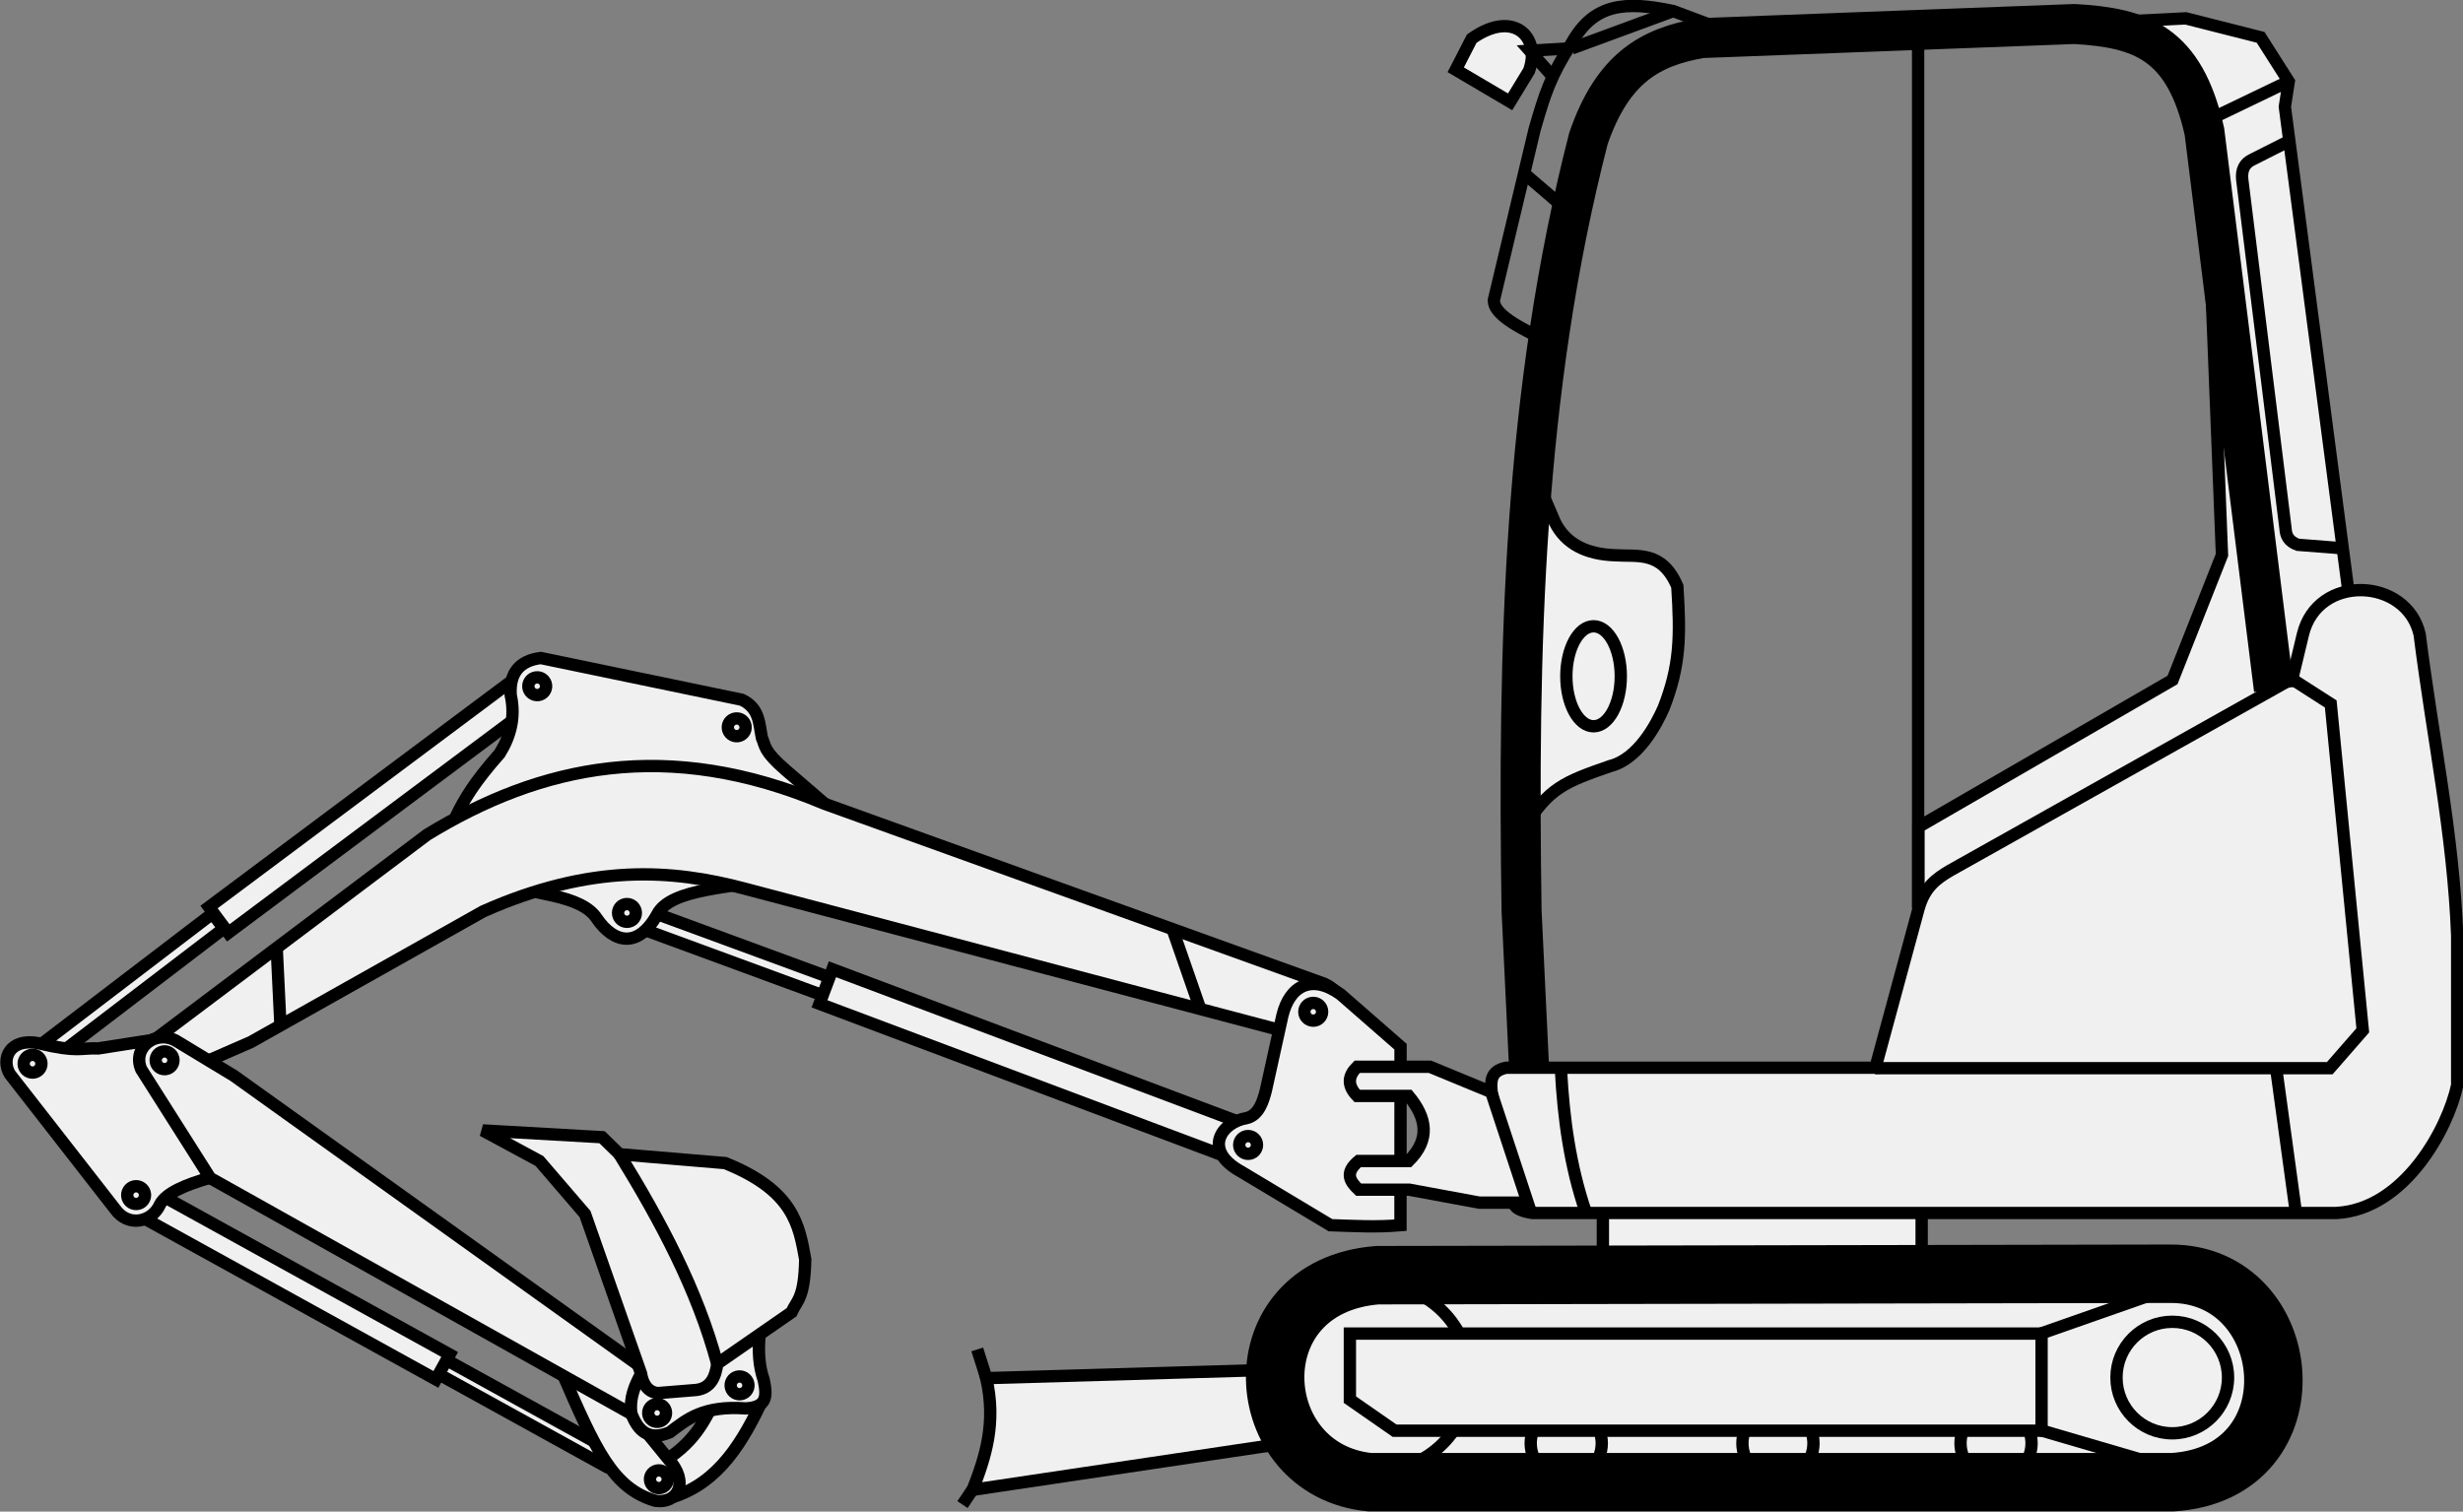 <svg width="42.349mm" height="25.995mm" version="1.1" viewBox="0 0 42.349 25.995" xmlns="http://www.w3.org/2000/svg">
 <rect x="0" y="0" width="42.349" height="25.995" fill="#808080" stroke="none"/>
 <g transform="translate(-124.06 -218.81)">
  <g fill="#f0f0f0">
   <rect transform="rotate(-37.367)" x="-44.679" y="263.9" width="3.846" height=".322" stroke="#000" stroke-width=".212"/>
   <rect transform="rotate(-36.764)" x="-38.034" y="264.19" width="6.623" height=".554" stroke="#000" stroke-width=".212"/>
   <path d="m147.74 240.74c-2.422 0.196-2.216 3.359-0.124 3.56h13.796c2.485-0.153 2.153-3.601-0.041-3.585z"/>
   <g stroke="#000" stroke-width=".212">
    <g>
     <circle transform="scale(-1)" cx="-158.38" cy="-243.63" r=".611"/>
     <circle transform="scale(-1)" cx="-154.63" cy="-243.63" r=".611"/>
     <circle transform="scale(-1)" cx="-150.99" cy="-243.63" r=".611"/>
    </g>
    <rect x="151.62" y="239.52" width="5.481" height="1.087" stroke-linejoin="bevel"/>
    <g>
     <path d="m146.18 242.36-5.162 0.15c0.176 0.781-0.016 1.359-0.234 1.921l5.713-0.852"/>
     <path d="m131.91 232.83c0.131-0.267 0.299-0.562 0.742-1.062 0.183-0.295 0.273-0.622 0.189-1.006-0.023-0.37 0.144-0.589 0.517-0.636l3.457 0.718c0.308 0.145 0.295 0.412 0.345 0.654 0.063 0.143 0.026 0.226 0.415 0.561l1.009 0.869z"/>
     <circle cx="147.73" cy="242.5" r="1.607"/>
     <rect transform="rotate(20.182)" x="207.54" y="173.43" width="3.939" height=".33"/>
     <path d="m132.62 233.99c0.57 0.204 1.429 0.192 1.704 0.618 0.283 0.415 0.706 0.527 1.036-0.073 0.237-0.461 1.324-0.448 2.038-0.628l-3.016-0.601z"/>
     <path d="m146.58 236.66-9.709-2.566c-1.263-0.337-2.649-0.433-4.503 0.389l-3.995 2.248-1.19 0.518-0.474-0.552 4.693-3.531c1.952-1.194 4.132-1.674 6.833-0.534l8.598 3.097c0.596 0.282 0.353 1.036-0.254 0.931z"/>
    </g>
   </g>
  </g>
  <g stroke="#000">
   <path d="m147.74 240.74c-2.422 0.196-2.216 3.359-0.124 3.56h13.796c2.485-0.153 2.153-3.601-0.041-3.585z" fill="none" stroke-width="1.005"/>
   <g stroke-width=".212">
    <rect transform="rotate(20.591)" x="212.35" y="171.77" width="7.584" height=".635" fill="#f0f0f0"/>
    <path d="m144.69 236.14-0.46-1.324" fill="none"/>
    <path d="m148.14 239.88c-0.425 0.036-0.779 0.014-1.204 0l-1.536-0.921c-0.675-0.37-0.337-0.852 0.095-0.921 0.215-0.051 0.286-0.304 0.331-0.478l0.283-1.282c0.125-0.522 0.511-0.724 1.004-0.366l1.028 0.898z" fill="#f0f0f0"/>
    <path d="m159.16 241.74 2.634-0.923" fill="none"/>
    <path d="m147.27 242.88v-1.136h11.893v1.67h-11.125z" fill="#f0f0f0"/>
    <path d="m159.16 243.41 2.74 0.802" fill="none"/>
    <circle cx="161.41" cy="242.5" r=".959" fill="#f0f0f0"/>
    <path d="m128.82 235.16 0.06 1.244" fill="none"/>
   </g>
  </g>
  <g fill="#f0f0f0" stroke="#000" stroke-width=".212">
   <circle transform="scale(-1)" cx="-146.64" cy="-236.21" r=".153"/>
   <rect transform="rotate(28.905)" x="232.32" y="148.35" width="3.318" height=".278"/>
   <rect transform="rotate(28.905)" x="226.54" y="148.24" width="5.856" height=".49"/>
   <path d="m126.71 236.69-0.96 0.15c-0.3-0.013-0.35 0.074-1.025-0.089-0.501-0.096-0.649 0.269-0.497 0.529l1.807 2.318c0.229 0.331 0.645 0.226 0.777-0.076 0.104-0.198 0.441-0.339 0.863-0.459"/>
   <path d="m137.2 242.82c-0.359 0.778-0.777 1.487-1.582 1.739l-0.222-0.574c0.588-0.334 0.776-0.728 0.97-1.13"/>
   <path d="m133.71 242.38c0.589 1.364 0.888 2.025 1.616 2.239 0.388 0.059 0.594-0.321 0.222-0.721l-0.637-0.782"/>
   <path d="m127.09 236.71 0.989 0.599 7.594 5.433-0.334 0.621-7.665-4.294-1.186-1.87c-0.159-0.373 0.252-0.688 0.601-0.489z"/>
   <path d="m137.12 241.78c-0.024 0.258-0.014 0.514 0.073 0.766 0.058 0.28 0.053 0.465-0.309 0.485-0.725-0.053-1.01 0.183-1.308 0.411-0.357 0.15-0.546-0.018-0.661-0.325-0.033-0.278 0.062-0.48 0.165-0.678"/>
   <path d="m132.36 238.25 2.052 0.117 0.299 0.292 1.818 0.153c1.176 0.473 1.27 1.065 1.376 1.655-0.013 0.675-0.141 0.7-0.236 0.911l-1.275 0.883c-0.032 0.209-0.099 0.446-0.415 0.457l-0.606 0.049c-0.194-0.016-0.269-0.193-0.291-0.336l-0.963-2.743-0.784-0.912z"/>
  </g>
  <path d="m134.71 238.66c0.71 1.155 1.341 2.334 1.682 3.603" fill="none" stroke="#000" stroke-width=".212"/>
  <g fill="#f0f0f0" stroke="#000" stroke-width=".212">
   <circle transform="rotate(177)" cx="-123.89" cy="-249.46" r=".153"/>
   <circle transform="rotate(177)" cx="-122.45" cy="-249.86" r=".153"/>
   <circle transform="rotate(171.78)" cx="-102.25" cy="-248.49" r=".153"/>
   <circle transform="rotate(171.78)" cx="-98.956" cy="-247.3" r=".153"/>
   <circle transform="rotate(177)" cx="-114.31" cy="-243.36" r=".153"/>
   <circle transform="rotate(177)" cx="-112.04" cy="-243.3" r=".153"/>
   <circle transform="rotate(177)" cx="-113.7" cy="-245.65" r=".153"/>
  </g>
  <path d="m141.02 242.51-0.157-0.494" fill="none" stroke="#000" stroke-width=".212"/>
  <path d="m140.78 244.43-0.171 0.255" fill="none" stroke="#000" stroke-width=".212"/>
  <g fill="#f0f0f0" stroke="#000" stroke-width=".212">
   <circle transform="rotate(177)" cx="-122.42" cy="-251" r=".153"/>
   <path d="m161.97 220.9 0.295 7.453-0.85 2.15-4.37 2.528v1.394l7.087-0.331"/>
   <path d="m164.44 228.99-1.094-8.344 0.067-0.434-0.484-0.76-1.286-0.326-1.917 0.095c0.962 0.021 1.857 0.212 2.248 1.683l1.183 9.76 1.501 0.046"/>
   <path d="m150.41 239.67h13.82c1.176-0.061 1.922-1.456 2.079-2.197v-2.575c-0.068-1.765-0.418-3.371-0.645-5.176-0.22-0.98-1.754-1.056-2.008-8e-5l-0.182 0.758-5.894 3.307c-0.215 0.13-0.426 0.269-0.532 0.65l-0.742 2.735h-6.348c-0.278 0.057-0.265 0.237-0.251 0.418l0.384 1.921c0.026 0.088 0.15 0.133 0.318 0.159z"/>
   <path d="m149.7 237.59-1.052-0.434h-1.253c-0.148 0.147-0.185 0.309 0 0.501h0.885c0.31 0.373 0.379 0.746 0 1.119h-0.86c-0.248 0.206-0.147 0.353 0 0.493h0.869l1.205 0.223h0.833z"/>
   <path d="m150.26 233.07c0.41-0.707 0.714-0.818 1.487-1.086 0.477-0.12 0.79-0.708 0.919-1.002 0.281-0.721 0.29-1.219 0.234-2.088-0.262-0.618-0.68-0.509-1.069-0.535-0.496-0.017-0.851-0.195-1.036-0.568l-0.351-0.819"/>
  </g>
  <g fill="none" stroke="#000">
   <path d="m150.35 237.15-0.128-2.679c-0.067-4.491 0.027-8.925 1.151-13.284 0.421-1.216 1.069-1.57 1.938-1.722l6.416-0.242c1.143 0.064 1.892 0.319 2.236 1.849l1.195 9.595" stroke-width=".688"/>
   <g stroke-width=".212">
    <path d="m163.41 221.24-0.62 0.313c-0.142 0.065-0.193 0.184-0.177 0.343l0.744 6c6e-3 0.12 0.05 0.226 0.213 0.283l0.756 0.059"/>
    <path transform="translate(-1.237e-6)" d="m163.41 220.21-1.44 0.692"/>
    <path d="m153.98 219.43-1.151-0.43c-0.833-0.177-1.367-0.128-1.746 0.551-0.368 0.574-0.459 0.872-0.635 1.478l-0.702 2.94c-0.011 0.288 0.583 0.529 0.905 0.713"/>
    <path d="m152.83 219-1.746 0.643"/>
    <path d="m150.31 221.83 0.731 0.626"/>
   </g>
  </g>
  <path d="m149.09 220.01 0.935 0.551 0.326-0.535c0.211-0.595-0.28-1.054-0.986-0.551z" fill="#f0f0f0" stroke="#000" stroke-width=".212"/>
  <g fill="none" stroke="#000" stroke-width=".212">
   <path d="m151.08 219.64-0.718 0.042 0.409 0.459"/>
   <path transform="translate(-1.237e-6)" d="m156.3 237.18h7.818l0.568-0.651-0.551-5.613-0.667-0.428"/>
   <path d="m163.2 237.21 0.334 2.439"/>
   <path d="m150.9 237.22c0.044 0.827 0.156 1.64 0.422 2.423"/>
   <path transform="translate(-1.237e-6)" d="m157.04 219.17v15.261"/>
  </g>
  <g fill="#f0f0f0" stroke="#000" stroke-width=".212">
   <ellipse transform="translate(-1.237e-6)" cx="151.46" cy="230.44" rx=".468" ry=".86"/>
   <circle transform="scale(-1)" cx="-145.52" cy="-238.5" r=".153"/>
   <circle transform="scale(-1)" cx="-134.84" cy="-234.51" r=".153"/>
  </g>
 </g>
</svg>

